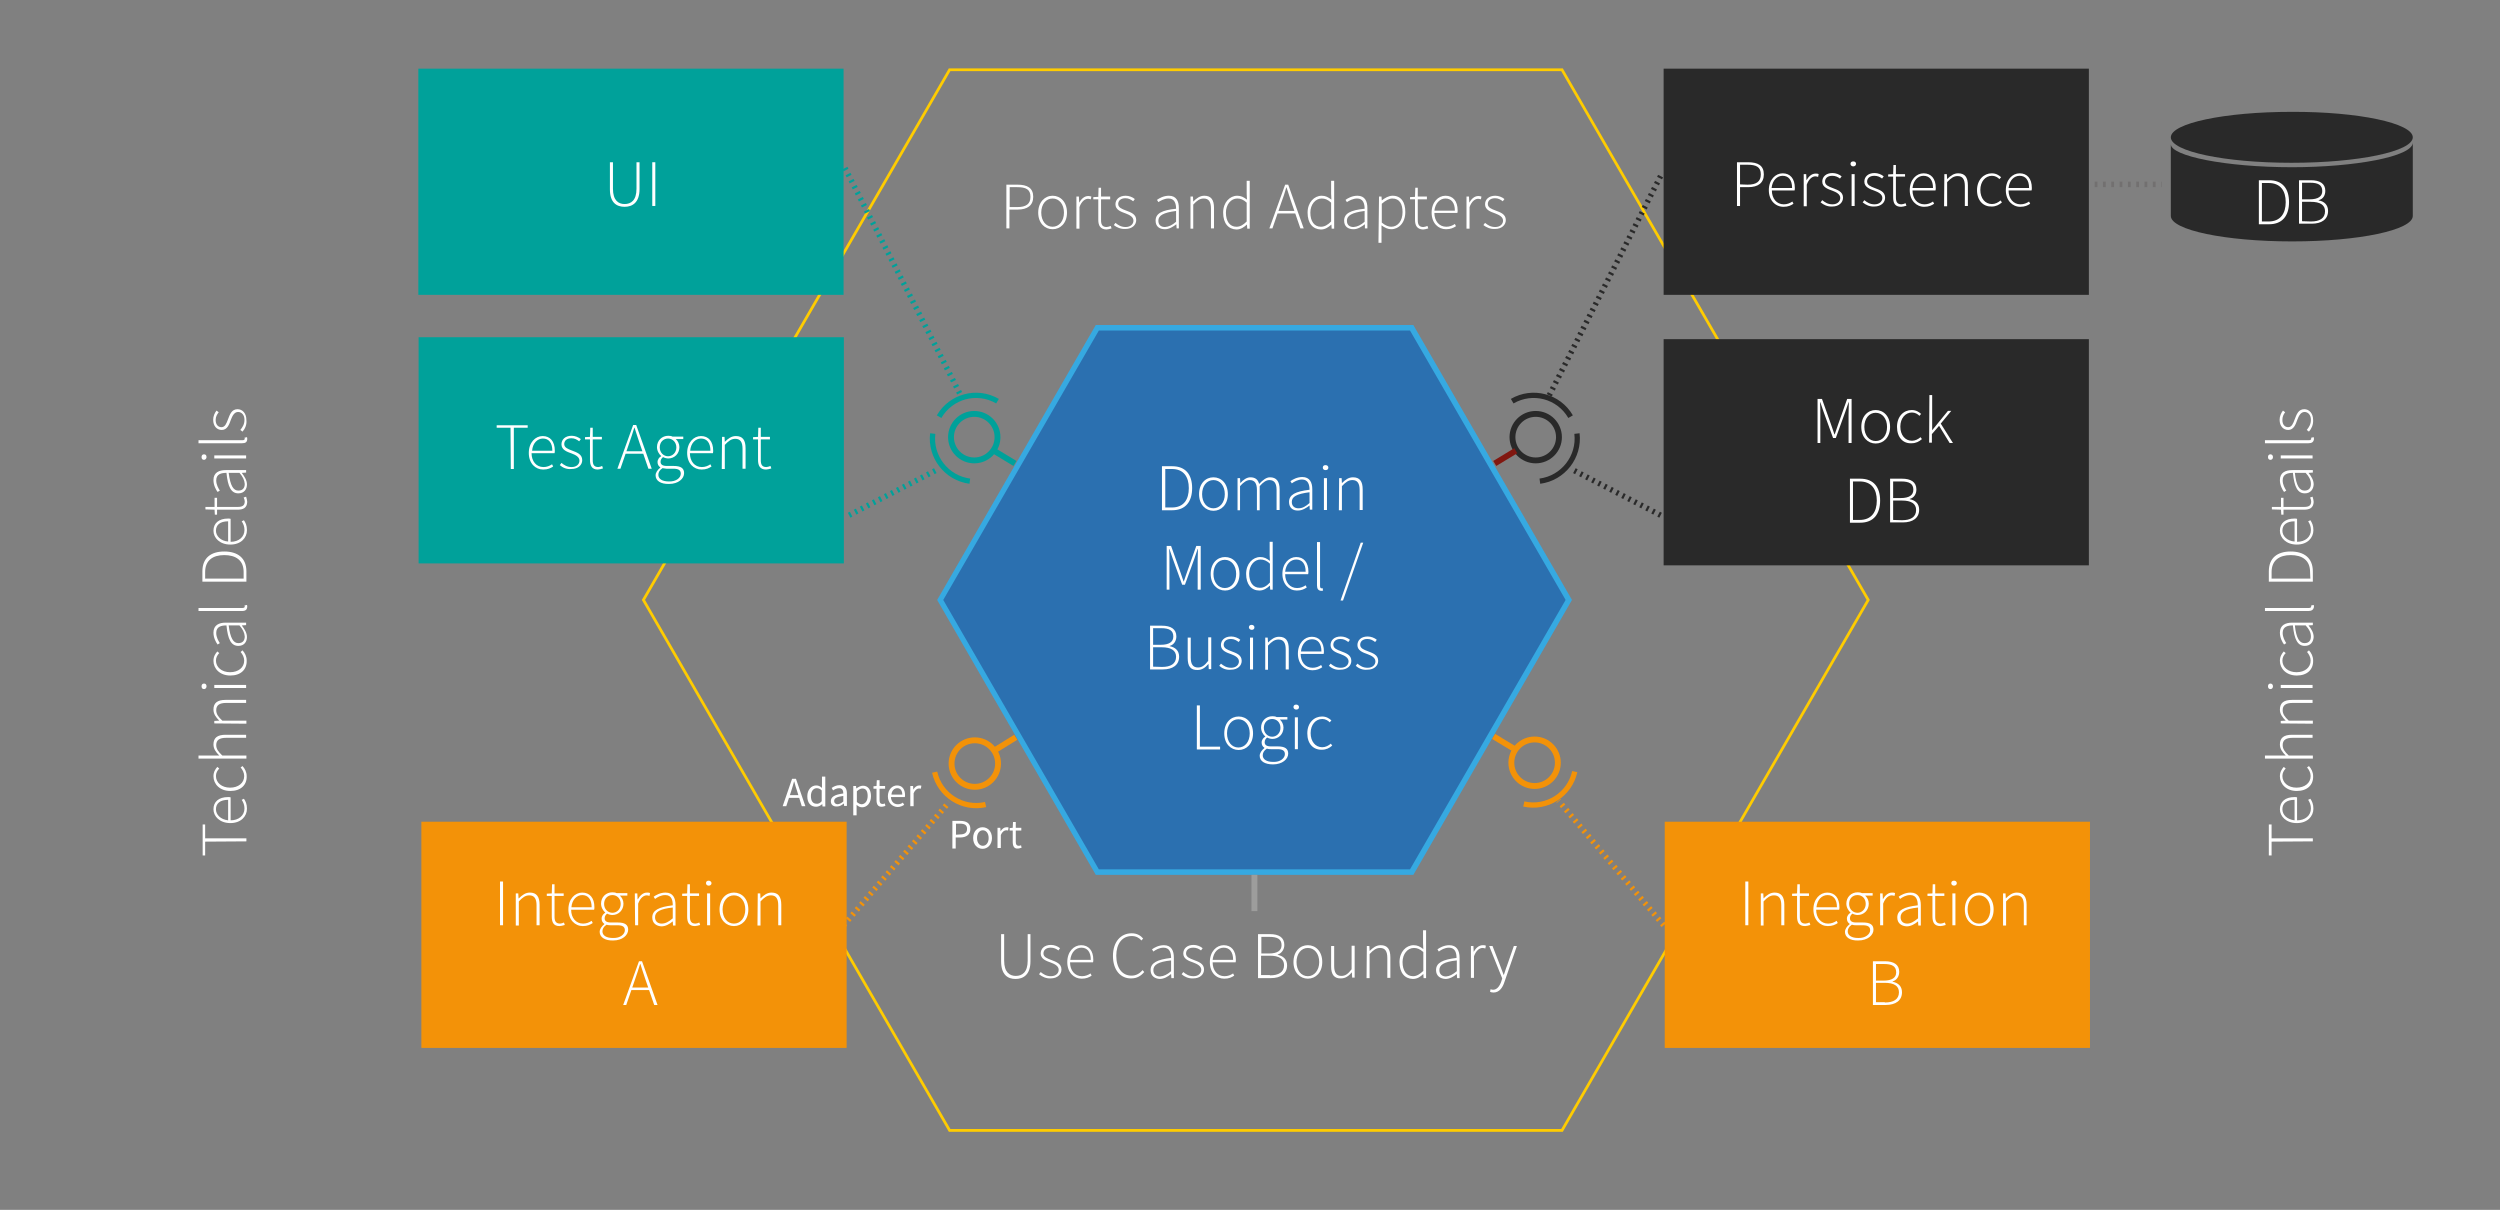 <?xml version="1.0" encoding="UTF-8"?>
<svg xmlns="http://www.w3.org/2000/svg" xmlns:xlink="http://www.w3.org/1999/xlink" version="1.1" id="Ebene_1" x="0px" y="0px" width="903px" height="437px" viewBox="0 0 903 437" style="enable-background:new 0 0 903 437;" xml:space="preserve">
<rect x="0" y="0" width="903" height="437" fill="#808080" stroke="none"/>
<style type="text/css">
	.st0{fill:#2B70B0;}
	.st1{fill:#36A9E1;}
	.st2{fill:#FFFFFF;}
	.st3{fill:none;stroke:#FFCC00;}
	.st4{fill:#F39208;}
	.st5{fill:#00A19A;}
	.st6{fill:#292929;}
	.st7{fill:none;stroke:#F39208;stroke-width:2;stroke-dasharray:0.815,1.63;}
	.st8{fill:none;stroke:#727070;stroke-width:2;stroke-dasharray:1,2;}
	.st9{fill:none;stroke:#F39208;stroke-width:2.121;}
	.st10{fill:none;stroke:#F39208;stroke-width:1.898;}
	.st11{fill:none;stroke:#292929;stroke-width:2;stroke-dasharray:0.815,1.63;}
	.st12{fill:none;stroke:#292929;stroke-width:2.121;}
	.st13{fill:none;stroke:#811710;stroke-width:2.121;}
	.st14{fill:none;stroke:#292929;stroke-width:1.898;}
	.st15{fill:none;stroke:#00A19A;stroke-width:2;stroke-dasharray:0.815,1.63;}
	.st16{fill:none;stroke:#00A19A;stroke-width:2.121;}
	.st17{fill:none;stroke:#00A19A;stroke-width:1.898;}
	.st18{fill:none;stroke:#9D9D9C;stroke-width:2.121;}
</style>
<g>
	<polygon class="st0" points="396.4,315 339.6,216.7 396.4,118.4 509.9,118.4 566.7,216.7 509.9,315  "></polygon>
	<path class="st1" d="M509.3,119.4l56.2,97.3L509.3,314H396.9l-56.2-97.3l56.2-97.3L509.3,119.4 M510.5,117.4H395.8l-57.3,99.3   l57.3,99.3h114.7l57.3-99.3L510.5,117.4L510.5,117.4z"></path>
</g>
<g>
	<path class="st2" d="M419.7,168.4h3.7c4.9,0,7.2,3.1,7.2,7.9s-2.3,8-7.2,8h-3.7V168.4L419.7,168.4z M423.3,183.3   c4.3,0,6.1-2.9,6.1-7s-1.9-6.9-6.1-6.9h-2.4v13.9H423.3L423.3,183.3z"></path>
	<path class="st2" d="M433.1,178.5c0-3.9,2.4-6.1,5.2-6.1c2.8,0,5.2,2.2,5.2,6.1c0,3.8-2.4,6-5.2,6S433.1,182.3,433.1,178.5z    M442.4,178.5c0-3-1.7-5.1-4.1-5.1s-4.1,2.1-4.1,5.1s1.7,5.1,4.1,5.1C440.6,183.6,442.4,181.5,442.4,178.5z"></path>
	<path class="st2" d="M447,172.7h0.9l0.1,1.8l0,0c1-1.2,2.4-2.1,3.6-2.1c1.9,0,2.8,0.9,3.2,2.4c1.3-1.4,2.6-2.4,3.9-2.4   c2.3,0,3.5,1.4,3.5,4.4v7.4h-1.1V177c0-2.4-0.8-3.6-2.6-3.6c-1.1,0-2.2,0.7-3.5,2.2v8.7h-1V177c0-2.4-0.8-3.6-2.6-3.6   c-1,0-2.2,0.7-3.5,2.2v8.7H447V172.7z"></path>
	<path class="st2" d="M465.6,181.3c0-2.6,2.3-3.8,7.4-4.4c0-1.8-0.5-3.7-2.7-3.7c-1.5,0-2.9,0.8-3.7,1.4l-0.5-0.8   c0.8-0.6,2.4-1.5,4.3-1.5c2.7,0,3.6,2,3.6,4.4v7.4h-0.9l-0.1-1.5l0,0c-1.2,0.9-2.6,1.8-4.1,1.8   C467.1,184.5,465.6,183.5,465.6,181.3z M473,181.7v-3.9c-4.7,0.6-6.4,1.6-6.4,3.5c0,1.6,1.1,2.3,2.4,2.3   C470.5,183.6,471.6,182.9,473,181.7z"></path>
	<path class="st2" d="M477.8,168.9c0-0.6,0.4-0.9,1-0.9s1,0.4,1,0.9c0,0.6-0.4,0.9-1,0.9S477.8,169.5,477.8,168.9z M478.2,172.7h1.1   v11.5h-1.1V172.7z"></path>
	<path class="st2" d="M483.7,172.7h0.9l0.1,1.8l0,0c1.2-1.2,2.4-2.1,4-2.1c2.4,0,3.5,1.4,3.5,4.4v7.4h-1.1V177   c0-2.4-0.8-3.6-2.6-3.6c-1.4,0-2.4,0.7-3.8,2.2v8.7h-1.1L483.7,172.7L483.7,172.7z"></path>
	<path class="st2" d="M421.4,197.2h1.6l3.3,9.3c0.4,1.2,0.8,2.3,1.2,3.5h0.1c0.4-1.2,0.8-2.4,1.2-3.5l3.3-9.3h1.6V213h-1.1v-10.4   c0-1.3,0.1-2.9,0.1-4.3h-0.1l-1.2,3.5l-3.4,9.4h-1l-3.4-9.4l-1.2-3.5h-0.1c0.1,1.3,0.1,3,0.1,4.3V213h-1V197.2L421.4,197.2z"></path>
	<path class="st2" d="M437.3,207.3c0-3.9,2.4-6.1,5.2-6.1c2.8,0,5.2,2.2,5.2,6.1c0,3.8-2.4,6-5.2,6   C439.7,213.3,437.3,211.1,437.3,207.3z M446.5,207.3c0-3-1.7-5.1-4.1-5.1s-4.1,2.1-4.1,5.1s1.7,5.1,4.1,5.1   C444.8,212.4,446.5,210.3,446.5,207.3z"></path>
	<path class="st2" d="M450.1,207.3c0-3.7,2.4-6.1,5.1-6.1c1.4,0,2.3,0.5,3.5,1.4l-0.1-2.1v-4.8h1.1V213h-0.9l-0.1-1.5l0,0   c-1,0.9-2.2,1.8-3.8,1.8C452,213.3,450.1,211.1,450.1,207.3z M458.7,210.4v-6.8c-1.2-1.1-2.2-1.5-3.4-1.5c-2.3,0-4.1,2.2-4.1,5.1   c0,3.1,1.4,5.1,3.8,5.1C456.3,212.4,457.5,211.7,458.7,210.4z"></path>
	<path class="st2" d="M463.2,207.3c0-3.8,2.4-6.1,5-6.1c2.7,0,4.4,1.9,4.4,5.3c0,0.3,0,0.6-0.1,0.9h-8.3c0,2.9,1.7,5,4.3,5   c1.2,0,2.2-0.4,3.1-1l0.4,0.8c-0.9,0.6-1.9,1.1-3.6,1.1C465.6,213.3,463.2,211,463.2,207.3z M471.6,206.5c0-2.9-1.3-4.4-3.4-4.4   c-2,0-3.7,1.6-4,4.4H471.6z"></path>
	<path class="st2" d="M475.7,211.5v-15.7h1.1v15.9c0,0.5,0.2,0.8,0.5,0.8c0.1,0,0.2,0,0.4-0.1l0.2,0.9c-0.2,0.1-0.4,0.1-0.8,0.1   C476.2,213.3,475.7,212.7,475.7,211.5z"></path>
	<path class="st2" d="M491.5,196h0.9l-7.3,20.9h-0.9L491.5,196z"></path>
	<path class="st2" d="M415.4,226h4.3c3.2,0,5.2,1.2,5.2,3.9c0,1.6-0.9,3-2.4,3.4v0.1c2,0.4,3.4,1.6,3.4,3.8c0,3-2.3,4.6-5.9,4.6   h-4.6V226z M419.2,232.9c3.2,0,4.6-1.1,4.6-3c0-2.2-1.5-3-4.4-3h-2.9v6H419.2z M419.7,240.9c3.1,0,5.1-1.1,5.1-3.7   c0-2.3-1.9-3.4-5.1-3.4h-3.2v7L419.7,240.9L419.7,240.9z"></path>
	<path class="st2" d="M429,237.7v-7.4h1.1v7.2c0,2.4,0.8,3.6,2.6,3.6c1.4,0,2.4-0.7,3.7-2.4v-8.5h1.1v11.5h-0.9l-0.1-1.9l0,0   c-1.1,1.3-2.3,2.2-3.9,2.2C430,242.1,429,240.6,429,237.7z"></path>
	<path class="st2" d="M440.4,240.5l0.6-0.8c1,0.8,2,1.5,3.7,1.5c1.8,0,2.8-1.1,2.8-2.3c0-1.4-1.5-2.1-2.8-2.6   c-1.7-0.6-3.7-1.3-3.7-3.3c0-1.7,1.3-3.1,3.7-3.1c1.2,0,2.5,0.5,3.3,1.2l-0.6,0.8c-0.8-0.6-1.6-1.1-2.8-1.1c-1.8,0-2.6,1-2.6,2.1   c0,1.3,1.4,1.8,2.7,2.3c1.8,0.7,3.8,1.3,3.8,3.5c0,1.7-1.4,3.2-3.9,3.2C442.9,242.1,441.4,241.4,440.4,240.5z"></path>
	<path class="st2" d="M451.1,226.6c0-0.6,0.4-0.9,1-0.9s1,0.4,1,0.9c0,0.6-0.4,0.9-1,0.9C451.6,227.5,451.1,227.1,451.1,226.6z    M451.5,230.3h1.1v11.5h-1.1V230.3z"></path>
	<path class="st2" d="M457,230.3h0.9l0.1,1.8l0,0c1.2-1.2,2.4-2.1,4-2.1c2.4,0,3.5,1.4,3.5,4.4v7.4h-1.1v-7.2c0-2.4-0.8-3.6-2.6-3.6   c-1.4,0-2.4,0.7-3.8,2.2v8.7h-1V230.3L457,230.3z"></path>
	<path class="st2" d="M468.8,236.1c0-3.8,2.4-6.1,5-6.1c2.7,0,4.4,1.9,4.4,5.3c0,0.3,0,0.6-0.1,0.9h-8.3c0,2.9,1.7,5,4.3,5   c1.2,0,2.2-0.4,3.1-1l0.4,0.8c-0.9,0.6-1.9,1.1-3.6,1.1C471.2,242.1,468.8,239.8,468.8,236.1z M477.3,235.3c0-2.9-1.3-4.4-3.4-4.4   c-2,0-3.7,1.6-4,4.4H477.3z"></path>
	<path class="st2" d="M480,240.5l0.6-0.8c1,0.8,2,1.5,3.7,1.5c1.8,0,2.8-1.1,2.8-2.3c0-1.4-1.5-2.1-2.8-2.6   c-1.7-0.6-3.7-1.3-3.7-3.3c0-1.7,1.3-3.1,3.7-3.1c1.2,0,2.5,0.5,3.3,1.2l-0.6,0.8c-0.8-0.6-1.6-1.1-2.8-1.1c-1.8,0-2.6,1-2.6,2.1   c0,1.3,1.4,1.8,2.7,2.3c1.8,0.7,3.8,1.3,3.8,3.5c0,1.7-1.4,3.2-3.9,3.2C482.5,242.1,481,241.4,480,240.5z"></path>
	<path class="st2" d="M489.7,240.5l0.6-0.8c1,0.8,2,1.5,3.7,1.5c1.8,0,2.8-1.1,2.8-2.3c0-1.4-1.5-2.1-2.8-2.6   c-1.7-0.6-3.7-1.3-3.7-3.3c0-1.7,1.3-3.1,3.7-3.1c1.2,0,2.5,0.5,3.3,1.2l-0.6,0.8c-0.8-0.6-1.6-1.1-2.8-1.1c-1.8,0-2.6,1-2.6,2.1   c0,1.3,1.4,1.8,2.7,2.3c1.8,0.7,3.8,1.3,3.8,3.5c0,1.7-1.4,3.2-3.9,3.2C492.2,242.1,490.7,241.4,489.7,240.5z"></path>
	<path class="st2" d="M432.3,254.8h1.1v14.9h7.3v1h-8.4V254.8z"></path>
	<path class="st2" d="M442.2,264.9c0-3.9,2.4-6.1,5.2-6.1c2.8,0,5.2,2.2,5.2,6.1c0,3.8-2.4,6-5.2,6S442.2,268.7,442.2,264.9z    M451.4,264.9c0-3-1.7-5.1-4.1-5.1s-4.1,2.1-4.1,5.1s1.7,5.1,4.1,5.1C449.7,270,451.4,267.9,451.4,264.9z"></path>
	<path class="st2" d="M455,273c0-1,0.7-2,1.7-2.8v-0.1c-0.6-0.4-1-1-1-1.9c0-1,0.7-1.8,1.3-2.1V266c-0.7-0.6-1.5-1.8-1.5-3.2   c0-2.4,1.8-4.1,4.1-4.1c0.6,0,1.2,0.1,1.5,0.3h3.9v0.9h-2.7c0.7,0.6,1.3,1.7,1.3,2.9c0,2.4-1.8,4.1-4,4.1c-0.6,0-1.4-0.2-1.9-0.5   c-0.5,0.4-0.9,0.9-0.9,1.7c0,0.8,0.5,1.5,2.2,1.5h2.5c2.6,0,3.8,0.8,3.8,2.6c0,2-2.1,3.9-5.5,3.9C456.8,276.1,455,274.9,455,273z    M464.1,272.4c0-1.3-0.9-1.8-2.7-1.8H459c-0.2,0-0.8,0-1.4-0.2c-1.1,0.7-1.5,1.6-1.5,2.4c0,1.5,1.4,2.4,3.8,2.4   C462.5,275.3,464.1,273.8,464.1,272.4z M462.5,262.9c0-2-1.4-3.2-3-3.2s-3,1.2-3,3.2c0,1.9,1.4,3.2,3,3.2S462.5,264.8,462.5,262.9z   "></path>
	<path class="st2" d="M467.2,255.4c0-0.6,0.4-0.9,1-0.9s1,0.4,1,0.9c0,0.6-0.4,0.9-1,0.9S467.2,255.9,467.2,255.4z M467.7,259.1h1.1   v11.5h-1.1V259.1z"></path>
	<path class="st2" d="M472.2,264.9c0-3.9,2.5-6.1,5.3-6.1c1.6,0,2.6,0.7,3.4,1.4l-0.6,0.7c-0.7-0.7-1.6-1.2-2.7-1.2   c-2.4,0-4.2,2.1-4.2,5.1s1.7,5.1,4.2,5.1c1.2,0,2.3-0.6,3.1-1.3l0.5,0.7c-1,0.9-2.2,1.5-3.7,1.5   C474.4,270.9,472.2,268.7,472.2,264.9z"></path>
</g>
<polygon class="st3" points="564.2,25.2 343,25.2 232.4,216.7 343,408.3 564.2,408.3 674.8,216.7 "></polygon>
<g>
	<rect x="152.2" y="296.8" class="st4" width="153.6" height="81.7"></rect>
	<g>
		<path class="st2" d="M180.6,318.4h1.1v15.8h-1.1V318.4z"></path>
		<path class="st2" d="M186.3,322.7h0.9l0.1,1.8h0.1c1.2-1.2,2.4-2.1,4-2.1c2.4,0,3.5,1.5,3.5,4.4v7.4h-1.1V327    c0-2.4-0.8-3.6-2.6-3.6c-1.4,0-2.4,0.7-3.8,2.2v8.7h-1.1L186.3,322.7L186.3,322.7z"></path>
		<path class="st2" d="M199.3,331v-7.4h-1.8v-0.8l1.8-0.1l0.1-3.3h0.9v3.3h3.3v0.9h-3.3v7.5c0,1.5,0.4,2.5,2,2.5    c0.4,0,1-0.2,1.4-0.4l0.3,0.9c-0.7,0.2-1.4,0.4-1.9,0.4C199.9,334.5,199.3,333.1,199.3,331z"></path>
		<path class="st2" d="M205.3,328.5c0-3.8,2.4-6.1,5-6.1c2.7,0,4.4,1.9,4.4,5.3c0,0.3,0,0.6-0.1,0.9h-8.3c0,2.9,1.7,5,4.3,5    c1.2,0,2.2-0.4,3.1-1l0.4,0.8c-0.9,0.6-1.9,1.1-3.6,1.1C207.7,334.5,205.3,332.2,205.3,328.5z M213.7,327.7c0-2.9-1.3-4.4-3.4-4.4    c-1.9,0-3.7,1.6-3.9,4.4H213.7z"></path>
		<path class="st2" d="M216.6,336.6c0-1,0.7-2,1.7-2.8v-0.1c-0.6-0.4-1-1-1-1.9c0-1,0.7-1.8,1.3-2.1v-0.1c-0.7-0.6-1.5-1.8-1.5-3.2    c0-2.4,1.8-4.1,4.1-4.1c0.6,0,1.2,0.1,1.5,0.3h3.9v0.9h-2.7c0.7,0.6,1.3,1.7,1.3,2.9c0,2.4-1.8,4.1-4,4.1c-0.6,0-1.4-0.2-1.9-0.5    c-0.5,0.4-0.9,0.9-0.9,1.7c0,0.8,0.5,1.5,2.2,1.5h2.5c2.6,0,3.8,0.8,3.8,2.6c0,2-2.1,3.9-5.4,3.9    C218.5,339.8,216.6,338.5,216.6,336.6z M225.7,336c0-1.3-0.9-1.8-2.7-1.8h-2.5c-0.2,0-0.8,0-1.4-0.2c-1.1,0.7-1.5,1.6-1.5,2.4    c0,1.5,1.4,2.4,3.8,2.4C224.1,338.9,225.7,337.4,225.7,336z M224.2,326.5c0-2-1.4-3.2-3-3.2s-3,1.2-3,3.2c0,1.9,1.4,3.2,3,3.2    S224.2,328.4,224.2,326.5z"></path>
		<path class="st2" d="M229.3,322.7h0.9l0.1,2.1h0.1c0.8-1.4,1.9-2.4,3.3-2.4c0.4,0,0.8,0,1.1,0.2l-0.2,1c-0.4-0.1-0.6-0.2-1-0.2    c-1,0-2.3,0.8-3.1,3v7.8h-1.1L229.3,322.7L229.3,322.7z"></path>
		<path class="st2" d="M235.6,331.4c0-2.6,2.3-3.8,7.4-4.4c0-1.8-0.4-3.7-2.7-3.7c-1.6,0-2.9,0.8-3.7,1.4l-0.5-0.8    c0.8-0.6,2.4-1.5,4.3-1.5c2.7,0,3.6,2,3.6,4.5v7.4h-0.9l-0.1-1.5h0c-1.2,1-2.6,1.8-4.1,1.8C237.1,334.5,235.6,333.5,235.6,331.4z     M243,331.7v-3.9c-4.7,0.5-6.4,1.6-6.4,3.5c0,1.6,1.1,2.3,2.4,2.3C240.4,333.6,241.6,332.9,243,331.7z"></path>
		<path class="st2" d="M248.2,331v-7.4h-1.8v-0.8l1.8-0.1l0.1-3.3h0.9v3.3h3.3v0.9h-3.3v7.5c0,1.5,0.4,2.5,2,2.5    c0.4,0,1-0.2,1.4-0.4l0.3,0.9c-0.7,0.2-1.4,0.4-1.9,0.4C248.8,334.5,248.2,333.1,248.2,331z"></path>
		<path class="st2" d="M255,319c0-0.6,0.4-0.9,1-0.9c0.5,0,1,0.4,1,0.9s-0.4,0.9-1,0.9S255,319.5,255,319z M255.4,322.7h1.1v11.5    h-1.1V322.7z"></path>
		<path class="st2" d="M259.9,328.5c0-3.9,2.4-6.1,5.2-6.1c2.8,0,5.2,2.2,5.2,6.1c0,3.8-2.4,6-5.2,6S259.9,332.3,259.9,328.5z     M269.2,328.5c0-3-1.7-5.1-4.1-5.1s-4.1,2.1-4.1,5.1s1.7,5.1,4.1,5.1S269.2,331.5,269.2,328.5z"></path>
		<path class="st2" d="M273.7,322.7h0.9l0.1,1.8l0,0c1.2-1.2,2.4-2.1,4-2.1c2.4,0,3.5,1.5,3.5,4.4v7.4h-1.1V327    c0-2.4-0.8-3.6-2.6-3.6c-1.4,0-2.4,0.7-3.8,2.2v8.7h-1.1L273.7,322.7L273.7,322.7z"></path>
		<path class="st2" d="M230.8,347.2h1.1l5.6,15.8h-1.2l-3.2-9.3c-0.6-1.9-1.2-3.5-1.8-5.5h-0.1c-0.6,1.9-1.1,3.6-1.8,5.5l-3.2,9.3    h-1.1L230.8,347.2z M227.7,356.7h7.1v0.9h-7.1V356.7z"></path>
	</g>
</g>
<g>
	<rect x="601.3" y="296.8" class="st4" width="153.6" height="81.7"></rect>
	<g>
		<path class="st2" d="M630.4,318.4h1.1v15.8h-1.1V318.4z"></path>
		<path class="st2" d="M636,322.7h0.9l0.1,1.8l0,0c1.2-1.2,2.4-2.1,4-2.1c2.4,0,3.5,1.5,3.5,4.4v7.4h-1.1V327c0-2.4-0.8-3.6-2.6-3.6    c-1.4,0-2.4,0.7-3.8,2.2v8.7h-1V322.7L636,322.7z"></path>
		<path class="st2" d="M649.1,331v-7.4h-1.8v-0.8l1.8-0.1l0.1-3.3h0.9v3.3h3.3v0.9h-3.3v7.5c0,1.5,0.4,2.5,2,2.5    c0.4,0,1-0.2,1.5-0.4l0.3,0.9c-0.7,0.2-1.4,0.4-1.9,0.4C649.7,334.5,649.1,333.1,649.1,331z"></path>
		<path class="st2" d="M655,328.5c0-3.8,2.4-6.1,5-6.1c2.7,0,4.4,1.9,4.4,5.3c0,0.3,0,0.6-0.1,0.9H656c0,2.9,1.7,5,4.3,5    c1.2,0,2.2-0.4,3.1-1l0.4,0.8c-0.9,0.6-1.9,1.1-3.6,1.1C657.4,334.5,655,332.2,655,328.5z M663.5,327.7c0-2.9-1.3-4.4-3.4-4.4    c-2,0-3.7,1.6-4,4.4H663.5z"></path>
		<path class="st2" d="M666.4,336.6c0-1,0.7-2,1.7-2.8v-0.1c-0.6-0.4-1-1-1-1.9c0-1,0.7-1.8,1.3-2.1v-0.1c-0.7-0.6-1.5-1.8-1.5-3.2    c0-2.4,1.8-4.1,4.1-4.1c0.6,0,1.2,0.1,1.5,0.3h3.9v0.9h-2.7c0.7,0.6,1.3,1.7,1.3,2.9c0,2.4-1.8,4.1-4,4.1c-0.6,0-1.4-0.2-1.9-0.5    c-0.5,0.4-0.9,0.9-0.9,1.7c0,0.8,0.5,1.5,2.2,1.5h2.5c2.6,0,3.8,0.8,3.8,2.6c0,2-2.1,3.9-5.5,3.9    C668.2,339.8,666.4,338.5,666.4,336.6z M675.5,336c0-1.3-0.9-1.8-2.7-1.8h-2.5c-0.2,0-0.8,0-1.4-0.2c-1.1,0.7-1.5,1.6-1.5,2.4    c0,1.5,1.4,2.4,3.8,2.4C673.8,338.9,675.5,337.4,675.5,336z M673.9,326.5c0-2-1.3-3.2-3-3.2s-3,1.2-3,3.2c0,1.9,1.4,3.2,3,3.2    S673.9,328.4,673.9,326.5z"></path>
		<path class="st2" d="M679.1,322.7h0.9l0.1,2.1l0,0c0.8-1.4,1.9-2.4,3.3-2.4c0.4,0,0.8,0,1.1,0.2l-0.2,1c-0.4-0.1-0.6-0.2-1-0.2    c-1,0-2.3,0.8-3.1,3v7.8h-1.1V322.7L679.1,322.7z"></path>
		<path class="st2" d="M685.3,331.4c0-2.6,2.3-3.8,7.4-4.4c0-1.8-0.5-3.7-2.7-3.7c-1.6,0-2.9,0.8-3.7,1.4l-0.5-0.8    c0.8-0.6,2.4-1.5,4.3-1.5c2.7,0,3.7,2,3.7,4.5v7.4h-0.9l-0.1-1.5l0,0c-1.2,1-2.6,1.8-4.1,1.8C686.8,334.5,685.3,333.5,685.3,331.4    z M692.8,331.7v-3.9c-4.7,0.5-6.3,1.6-6.3,3.5c0,1.6,1.1,2.3,2.4,2.3C690.2,333.6,691.3,332.9,692.8,331.7z"></path>
		<path class="st2" d="M698,331v-7.4h-1.8v-0.8l1.8-0.1l0.1-3.3h0.9v3.3h3.3v0.9H699v7.5c0,1.5,0.4,2.5,2,2.5c0.4,0,1-0.2,1.5-0.4    l0.3,0.9c-0.7,0.2-1.4,0.4-1.9,0.4C698.6,334.5,698,333.1,698,331z"></path>
		<path class="st2" d="M704.8,319c0-0.6,0.4-0.9,1-0.9s1,0.4,1,0.9s-0.4,0.9-1,0.9S704.8,319.5,704.8,319z M705.2,322.7h1.1v11.5    h-1.1V322.7z"></path>
		<path class="st2" d="M709.7,328.5c0-3.9,2.4-6.1,5.2-6.1s5.2,2.2,5.2,6.1c0,3.8-2.4,6-5.2,6C712.1,334.5,709.7,332.3,709.7,328.5z     M718.9,328.5c0-3-1.7-5.1-4.1-5.1s-4.1,2.1-4.1,5.1s1.7,5.1,4.1,5.1S718.9,331.5,718.9,328.5z"></path>
		<path class="st2" d="M723.5,322.7h0.9l0.1,1.8l0,0c1.2-1.2,2.4-2.1,4-2.1c2.4,0,3.5,1.5,3.5,4.4v7.4h-1V327c0-2.4-0.8-3.6-2.6-3.6    c-1.4,0-2.4,0.7-3.8,2.2v8.7h-1.1L723.5,322.7L723.5,322.7z"></path>
		<path class="st2" d="M676.5,347.2h4.3c3.2,0,5.2,1.2,5.2,3.8c0,1.6-0.8,3-2.4,3.5v0.1c2,0.4,3.4,1.6,3.4,3.8c0,3-2.3,4.6-5.9,4.6    h-4.6V347.2L676.5,347.2z M680.3,354.2c3.2,0,4.6-1.1,4.6-3c0-2.2-1.5-3-4.4-3h-2.9v6H680.3z M680.8,362.1c3.1,0,5.1-1.1,5.1-3.7    c0-2.3-1.8-3.4-5.1-3.4h-3.2v7h3.2V362.1z"></path>
	</g>
</g>
<g>
	<rect x="151.1" y="24.8" class="st5" width="153.6" height="81.7"></rect>
	<g>
		<path class="st2" d="M220.3,68.4v-9.8h1.1v9.6c0,4.2,2,5.5,4.2,5.5c2.3,0,4.3-1.3,4.3-5.5v-9.6h1.1v9.7c0,4.9-2.6,6.4-5.4,6.4    S220.3,73.3,220.3,68.4z"></path>
		<path class="st2" d="M235.6,58.6h1.1v15.8h-1.1V58.6z"></path>
	</g>
</g>
<g>
	<rect x="600.9" y="24.8" class="st6" width="153.6" height="81.7"></rect>
	<g>
		<path class="st2" d="M627.4,58.6h4c3.6,0,5.7,1.2,5.7,4.4c0,3.1-2.1,4.6-5.6,4.6h-3v6.8h-1.1L627.4,58.6L627.4,58.6z M631.2,66.7    c3.2,0,4.8-1.1,4.8-3.7c0-2.7-1.6-3.5-4.9-3.5h-2.6v7.1L631.2,66.7L631.2,66.7z"></path>
		<path class="st2" d="M638.9,68.7c0-3.8,2.4-6.1,5-6.1c2.7,0,4.4,1.9,4.4,5.3c0,0.3,0,0.6-0.1,0.9H640c0,2.9,1.7,5,4.3,5    c1.2,0,2.2-0.4,3.1-1l0.4,0.8c-0.9,0.6-1.9,1.1-3.6,1.1C641.3,74.7,638.9,72.4,638.9,68.7z M647.3,67.9c0-2.9-1.3-4.4-3.4-4.4    c-2,0-3.7,1.6-4,4.4H647.3z"></path>
		<path class="st2" d="M651.5,62.9h0.9l0.1,2.2l0,0c0.8-1.4,1.9-2.4,3.3-2.4c0.4,0,0.8,0,1.1,0.2l-0.2,1c-0.4-0.1-0.6-0.2-1-0.2    c-1,0-2.3,0.8-3.1,3v7.8h-1.1V62.9L651.5,62.9z"></path>
		<path class="st2" d="M657.6,73.1l0.6-0.8c1,0.8,2,1.5,3.7,1.5c1.8,0,2.8-1.1,2.8-2.3c0-1.4-1.5-2.1-2.8-2.6    c-1.7-0.6-3.7-1.3-3.7-3.3c0-1.7,1.3-3.1,3.7-3.1c1.2,0,2.5,0.5,3.3,1.2l-0.6,0.8c-0.8-0.6-1.6-1-2.8-1c-1.8,0-2.6,1-2.6,2.1    c0,1.3,1.4,1.8,2.7,2.3c1.8,0.7,3.8,1.3,3.8,3.5c0,1.7-1.4,3.2-3.9,3.2C660.1,74.7,658.7,74,657.6,73.1z"></path>
		<path class="st2" d="M668.4,59.2c0-0.6,0.4-0.9,1-0.9s1,0.3,1,0.9c0,0.5-0.4,0.9-1,0.9S668.4,59.7,668.4,59.2z M668.8,62.9h1.1    v11.5h-1.1V62.9z"></path>
		<path class="st2" d="M672.8,73.1l0.6-0.8c1,0.8,2,1.5,3.7,1.5c1.8,0,2.8-1.1,2.8-2.3c0-1.4-1.5-2.1-2.8-2.6    c-1.7-0.6-3.7-1.3-3.7-3.3c0-1.7,1.3-3.1,3.7-3.1c1.2,0,2.5,0.5,3.3,1.2l-0.6,0.8c-0.8-0.6-1.6-1-2.8-1c-1.8,0-2.6,1-2.6,2.1    c0,1.3,1.4,1.8,2.7,2.3c1.8,0.7,3.8,1.3,3.8,3.5c0,1.7-1.4,3.2-3.9,3.2C675.3,74.7,673.9,74,672.8,73.1z"></path>
		<path class="st2" d="M683.8,71.2v-7.4H682V63l1.8-0.1l0.1-3.3h0.9v3.3h3.3v0.9h-3.3v7.5c0,1.5,0.4,2.5,2,2.5c0.4,0,1-0.2,1.5-0.4    l0.3,0.9c-0.7,0.2-1.4,0.4-1.9,0.4C684.4,74.7,683.8,73.3,683.8,71.2z"></path>
		<path class="st2" d="M689.8,68.7c0-3.8,2.4-6.1,5-6.1c2.7,0,4.4,1.9,4.4,5.3c0,0.3,0,0.6-0.1,0.9h-8.3c0,2.9,1.7,5,4.3,5    c1.2,0,2.2-0.4,3.1-1l0.4,0.8c-0.9,0.6-1.9,1.1-3.6,1.1C692.2,74.7,689.8,72.4,689.8,68.7z M698.2,67.9c0-2.9-1.3-4.4-3.4-4.4    c-2,0-3.7,1.6-4,4.4H698.2z"></path>
		<path class="st2" d="M702.3,62.9h0.9l0.1,1.8l0,0c1.2-1.2,2.4-2.1,4-2.1c2.4,0,3.5,1.4,3.5,4.4v7.4h-1.1v-7.2    c0-2.4-0.8-3.6-2.6-3.6c-1.4,0-2.4,0.7-3.8,2.2v8.7h-1.1L702.3,62.9L702.3,62.9z"></path>
		<path class="st2" d="M714.1,68.7c0-3.8,2.5-6.1,5.3-6.1c1.6,0,2.6,0.7,3.4,1.4l-0.6,0.7c-0.7-0.7-1.6-1.2-2.7-1.2    c-2.4,0-4.2,2.1-4.2,5.1s1.7,5.1,4.2,5.1c1.2,0,2.3-0.6,3.1-1.3l0.5,0.7c-1,0.9-2.2,1.5-3.7,1.5C716.4,74.7,714.1,72.5,714.1,68.7    z"></path>
		<path class="st2" d="M724.5,68.7c0-3.8,2.4-6.1,5-6.1c2.7,0,4.4,1.9,4.4,5.3c0,0.3,0,0.6-0.1,0.9h-8.3c0,2.9,1.7,5,4.3,5    c1.2,0,2.2-0.4,3.1-1l0.4,0.8c-0.9,0.6-1.9,1.1-3.6,1.1C726.9,74.7,724.5,72.4,724.5,68.7z M732.9,67.9c0-2.9-1.3-4.4-3.4-4.4    c-2,0-3.7,1.6-4,4.4H732.9z"></path>
	</g>
</g>
<g>
	<rect x="151.2" y="121.8" class="st5" width="153.6" height="81.7"></rect>
	<g>
		<path class="st2" d="M184.4,154.5h-5v-0.9h11.2v0.9h-5v14.9h-1.1L184.4,154.5L184.4,154.5z"></path>
		<path class="st2" d="M191,163.6c0-3.8,2.4-6.1,5-6.1c2.7,0,4.4,1.9,4.4,5.3c0,0.3,0,0.6-0.1,0.9H192c0,2.9,1.7,5,4.3,5    c1.2,0,2.2-0.4,3.1-1l0.4,0.8c-0.9,0.6-1.9,1.1-3.6,1.1C193.4,169.6,191,167.4,191,163.6z M199.5,162.8c0-2.9-1.3-4.4-3.4-4.4    c-1.9,0-3.7,1.6-3.9,4.4H199.5z"></path>
		<path class="st2" d="M202.2,168l0.6-0.8c1,0.8,2,1.5,3.7,1.5c1.8,0,2.8-1.1,2.8-2.3c0-1.4-1.5-2.1-2.8-2.6    c-1.7-0.6-3.7-1.3-3.7-3.3c0-1.7,1.3-3.1,3.7-3.1c1.2,0,2.4,0.5,3.3,1.2l-0.6,0.8c-0.8-0.6-1.6-1.1-2.8-1.1c-1.8,0-2.6,1-2.6,2.1    c0,1.3,1.4,1.8,2.7,2.3c1.8,0.7,3.8,1.3,3.8,3.5c0,1.7-1.4,3.2-3.9,3.2C204.7,169.6,203.2,168.9,202.2,168z"></path>
		<path class="st2" d="M213.1,166.1v-7.4h-1.8v-0.8l1.8-0.1l0.1-3.3h0.9v3.3h3.3v0.9h-3.3v7.5c0,1.5,0.4,2.5,2,2.5    c0.4,0,1-0.2,1.4-0.4l0.3,0.9c-0.7,0.2-1.4,0.4-1.9,0.4C213.8,169.6,213.1,168.2,213.1,166.1z"></path>
		<path class="st2" d="M228.7,153.5h1.1l5.6,15.8h-1.2L231,160c-0.6-1.9-1.2-3.5-1.8-5.5h-0.1c-0.6,1.9-1.1,3.6-1.8,5.5l-3.2,9.3    H223L228.7,153.5z M225.7,163h7.1v0.9h-7.1V163z"></path>
		<path class="st2" d="M236.8,171.7c0-1,0.7-2,1.7-2.8v-0.1c-0.6-0.4-1-1-1-1.9c0-1,0.7-1.8,1.3-2.1v-0.1c-0.7-0.6-1.5-1.8-1.5-3.2    c0-2.4,1.8-4.1,4.1-4.1c0.6,0,1.2,0.1,1.5,0.3h3.9v0.9h-2.7c0.7,0.6,1.3,1.7,1.3,2.9c0,2.4-1.8,4.1-4,4.1c-0.6,0-1.4-0.2-1.9-0.5    c-0.5,0.4-0.9,0.9-0.9,1.7s0.5,1.5,2.2,1.5h2.5c2.6,0,3.8,0.8,3.8,2.6c0,2-2.1,3.9-5.4,3.9C238.6,174.9,236.8,173.6,236.8,171.7z     M245.9,171.1c0-1.3-0.9-1.8-2.7-1.8h-2.5c-0.2,0-0.8-0.1-1.4-0.2c-1.1,0.7-1.5,1.6-1.5,2.4c0,1.5,1.4,2.4,3.8,2.4    C244.2,174,245.9,172.6,245.9,171.1z M244.3,161.6c0-1.9-1.4-3.2-3-3.2s-3,1.2-3,3.2c0,1.9,1.4,3.2,3,3.2S244.3,163.5,244.3,161.6    z"></path>
		<path class="st2" d="M248.2,163.6c0-3.8,2.4-6.1,5-6.1c2.7,0,4.4,1.9,4.4,5.3c0,0.3,0,0.6-0.1,0.9h-8.3c0,2.9,1.7,5,4.3,5    c1.2,0,2.2-0.4,3.1-1l0.4,0.8c-0.9,0.6-1.9,1.1-3.6,1.1C250.6,169.6,248.2,167.4,248.2,163.6z M256.6,162.8c0-2.9-1.3-4.4-3.4-4.4    c-1.9,0-3.7,1.6-3.9,4.4H256.6z"></path>
		<path class="st2" d="M260.8,157.8h0.9l0.1,1.8l0,0c1.2-1.2,2.4-2.1,4-2.1c2.4,0,3.5,1.4,3.5,4.4v7.4h-1.1v-7.2    c0-2.4-0.8-3.6-2.6-3.6c-1.4,0-2.4,0.7-3.8,2.2v8.7h-1.1L260.8,157.8L260.8,157.8z"></path>
		<path class="st2" d="M273.8,166.1v-7.4H272v-0.8l1.8-0.1l0.1-3.3h0.9v3.3h3.3v0.9h-3.3v7.5c0,1.5,0.4,2.5,2,2.5    c0.4,0,1-0.2,1.5-0.4l0.3,0.9c-0.7,0.2-1.4,0.4-1.9,0.4C274.5,169.6,273.8,168.2,273.8,166.1z"></path>
	</g>
</g>
<g>
	<rect x="600.9" y="122.5" class="st6" width="153.6" height="81.7"></rect>
	<g>
		<path class="st2" d="M656.5,144.1h1.6l3.3,9.3c0.4,1.2,0.8,2.3,1.2,3.5h0.1c0.4-1.2,0.8-2.4,1.2-3.5l3.3-9.3h1.6V160h-1.1v-10.4    c0-1.3,0.1-2.9,0.1-4.3h-0.1l-1.2,3.5l-3.4,9.4h-1l-3.4-9.4l-1.2-3.5h-0.1c0.1,1.3,0.1,3,0.1,4.3V160h-1L656.5,144.1L656.5,144.1z    "></path>
		<path class="st2" d="M672.3,154.2c0-3.9,2.4-6.1,5.2-6.1s5.2,2.2,5.2,6.1c0,3.8-2.4,6-5.2,6S672.3,158,672.3,154.2z M681.6,154.2    c0-3-1.7-5.1-4.1-5.1s-4.1,2.1-4.1,5.1s1.7,5.1,4.1,5.1S681.6,157.3,681.6,154.2z"></path>
		<path class="st2" d="M685.2,154.2c0-3.9,2.5-6.1,5.3-6.1c1.6,0,2.6,0.7,3.4,1.4l-0.6,0.7c-0.7-0.7-1.6-1.2-2.7-1.2    c-2.4,0-4.2,2.1-4.2,5.1s1.7,5.1,4.2,5.1c1.2,0,2.3-0.6,3.1-1.3l0.5,0.7c-1,0.9-2.2,1.5-3.7,1.5    C687.4,160.3,685.2,158,685.2,154.2z"></path>
		<path class="st2" d="M696.9,142.7h1v12.7l0,0l5.7-7h1.2L701,153l4.4,7h-1.2l-3.8-6.2l-2.6,3v3.1h-1L696.9,142.7L696.9,142.7z"></path>
		<path class="st2" d="M668.2,172.9h3.7c4.9,0,7.2,3.1,7.2,7.9s-2.3,8-7.2,8h-3.7V172.9L668.2,172.9z M671.7,187.8    c4.3,0,6.2-2.9,6.2-7s-1.9-6.9-6.2-6.9h-2.4v13.9H671.7L671.7,187.8z"></path>
		<path class="st2" d="M682.7,172.9h4.3c3.2,0,5.2,1.2,5.2,3.9c0,1.6-0.8,3-2.4,3.4v0.1c2,0.4,3.4,1.6,3.4,3.8c0,3-2.3,4.6-5.9,4.6    h-4.6V172.9z M686.5,179.9c3.2,0,4.6-1.1,4.6-3c0-2.2-1.5-3-4.4-3h-2.9v6H686.5z M687,187.9c3.1,0,5.1-1.1,5.1-3.7    c0-2.3-1.8-3.4-5.1-3.4h-3.2v7L687,187.9L687,187.9z"></path>
	</g>
</g>
<line class="st7" x1="600.9" y1="334.2" x2="562.9" y2="289.2"></line>
<path class="st6" d="M871.5,49.6c0,5.1-19.7,9.2-43.8,9.2s-43.6-4.1-43.6-9.2s19.5-9.2,43.6-9.2C851.8,40.3,871.5,44.5,871.5,49.6z"></path>
<g>
	<path class="st6" d="M827.9,60.4c-24.3,0-43.8-4.1-43.8-8.3V78c0,5.1,19.7,9.2,43.8,9.2s43.6-4.1,43.6-9.2c0-0.3,0-24.7,0-26.5   C871.5,56.6,850.3,60.4,827.9,60.4z"></path>
</g>
<g>
	<path class="st2" d="M815.9,65.1h3.7c4.9,0,7.2,3.1,7.2,7.9s-2.3,8-7.2,8h-3.7V65.1L815.9,65.1z M819.4,80c4.3,0,6.2-2.9,6.2-7   s-1.9-6.9-6.2-6.9H817V80H819.4L819.4,80z"></path>
	<path class="st2" d="M830.4,65.1h4.3c3.2,0,5.2,1.2,5.2,3.8c0,1.7-0.8,3-2.4,3.4v0.1c2,0.3,3.4,1.6,3.4,3.8c0,3-2.3,4.6-5.9,4.6   h-4.6V65.1z M834.2,72c3.2,0,4.6-1.1,4.6-3c0-2.2-1.5-3-4.4-3h-2.9v6H834.2z M834.7,80c3.1,0,5.1-1.1,5.1-3.7   c0-2.3-1.8-3.4-5.1-3.4h-3.2v7L834.7,80L834.7,80z"></path>
</g>
<line class="st8" x1="756.6" y1="66.6" x2="780.8" y2="66.6"></line>
<g>
	<g>
		<circle class="st9" cx="554.3" cy="275.5" r="8.4"></circle>
	</g>
	<line class="st9" x1="539.5" y1="266" x2="547.1" y2="270.6"></line>
</g>
<g>
	<g>
		<path class="st10" d="M550.4,290.4c8.3,1.9,16.6-3.4,18.4-11.7"></path>
	</g>
</g>
<line class="st7" x1="304.7" y1="334.2" x2="342.9" y2="289.6"></line>
<g>
	<g>
		<circle class="st9" cx="352.1" cy="275.8" r="8.4"></circle>
	</g>
	<line class="st9" x1="366.9" y1="266.3" x2="359.3" y2="271"></line>
</g>
<g>
	<g>
		<path class="st10" d="M356,290.6c-8.3,1.9-16.6-3.4-18.4-11.7"></path>
	</g>
</g>
<line class="st11" x1="599.8" y1="63.6" x2="559.6" y2="142.8"></line>
<g>
	<g>
		<circle class="st12" cx="554.7" cy="157.9" r="8.4"></circle>
	</g>
	<line class="st13" x1="539.9" y1="167.4" x2="547.5" y2="162.8"></line>
</g>
<g>
	<g>
		<path class="st14" d="M546.2,144.9c7.4-4.3,16.8-1.8,21.1,5.6"></path>
	</g>
</g>
<line class="st11" x1="599.8" y1="186.1" x2="567.3" y2="169.3"></line>
<g>
	<g>
		<path class="st14" d="M569.6,156.6c1,8.4-5,16.1-13.4,17.2"></path>
	</g>
</g>
<line class="st15" x1="305.2" y1="60.7" x2="347" y2="142.8"></line>
<g>
	<g>
		<circle class="st16" cx="351.9" cy="157.9" r="8.4"></circle>
	</g>
	<line class="st16" x1="366.6" y1="167.4" x2="359" y2="162.8"></line>
</g>
<g>
	<g>
		<path class="st17" d="M360.3,144.9c-7.4-4.3-16.8-1.8-21.1,5.6"></path>
	</g>
</g>
<line class="st15" x1="306.7" y1="186.1" x2="339.2" y2="169.3"></line>
<g>
	<g>
		<path class="st17" d="M336.9,156.6c-1,8.4,5,16.1,13.4,17.2"></path>
	</g>
</g>
<g>
	<path class="st2" d="M361.6,347.2v-9.8h1.1v9.6c0,4.2,2,5.5,4.2,5.5c2.3,0,4.3-1.3,4.3-5.5v-9.6h1v9.8c0,4.9-2.6,6.4-5.4,6.4   S361.6,352.1,361.6,347.2z"></path>
	<path class="st2" d="M375.3,351.9l0.6-0.8c1,0.8,2,1.5,3.7,1.5c1.8,0,2.8-1.1,2.8-2.3c0-1.4-1.5-2.1-2.8-2.6   c-1.7-0.6-3.7-1.3-3.7-3.3c0-1.7,1.3-3.1,3.7-3.1c1.2,0,2.5,0.5,3.3,1.2l-0.6,0.8c-0.8-0.6-1.6-1-2.8-1c-1.8,0-2.6,1-2.6,2.1   c0,1.3,1.4,1.8,2.7,2.3c1.8,0.7,3.8,1.3,3.8,3.5c0,1.7-1.4,3.2-3.9,3.2C377.9,353.5,376.4,352.8,375.3,351.9z"></path>
	<path class="st2" d="M385.5,347.5c0-3.8,2.4-6.1,5-6.1c2.7,0,4.4,1.9,4.4,5.3c0,0.3,0,0.6-0.1,0.9h-8.3c0,2.9,1.7,5,4.3,5   c1.2,0,2.2-0.4,3.1-1l0.4,0.8c-0.9,0.6-1.9,1.1-3.6,1.1C387.9,353.5,385.5,351.3,385.5,347.5z M394,346.7c0-2.9-1.3-4.4-3.4-4.4   c-2,0-3.7,1.6-4,4.4H394z"></path>
	<path class="st2" d="M402,345.3c0-5,2.7-8.2,6.8-8.2c1.9,0,3.3,0.9,4.1,1.9l-0.6,0.7c-0.9-1-2-1.6-3.5-1.6c-3.5,0-5.6,2.8-5.6,7.1   c0,4.4,2.1,7.2,5.5,7.2c1.6,0,2.9-0.7,4-2l0.6,0.7c-1.2,1.4-2.6,2.3-4.7,2.3C404.7,353.5,402,350.3,402,345.3z"></path>
	<path class="st2" d="M415.6,350.4c0-2.6,2.3-3.8,7.4-4.4c0-1.8-0.5-3.7-2.7-3.7c-1.6,0-2.9,0.8-3.7,1.4l-0.5-0.8   c0.8-0.6,2.4-1.5,4.3-1.5c2.7,0,3.6,2,3.6,4.5v7.4h-0.9l-0.1-1.5l0,0c-1.2,1-2.6,1.8-4.1,1.8C417.1,353.5,415.6,352.5,415.6,350.4z    M423,350.8v-3.9c-4.7,0.5-6.4,1.6-6.4,3.5c0,1.6,1.1,2.3,2.4,2.3C420.4,352.6,421.6,352,423,350.8z"></path>
	<path class="st2" d="M426.8,351.9l0.6-0.8c1,0.8,2,1.5,3.7,1.5c1.8,0,2.8-1.1,2.8-2.3c0-1.4-1.5-2.1-2.8-2.6   c-1.7-0.6-3.7-1.3-3.7-3.3c0-1.7,1.3-3.1,3.7-3.1c1.2,0,2.5,0.5,3.3,1.2l-0.6,0.8c-0.8-0.6-1.6-1-2.8-1c-1.8,0-2.6,1-2.6,2.1   c0,1.3,1.4,1.8,2.7,2.3c1.8,0.7,3.8,1.3,3.8,3.5c0,1.7-1.4,3.2-3.9,3.2C429.3,353.5,427.8,352.8,426.8,351.9z"></path>
	<path class="st2" d="M437,347.5c0-3.8,2.4-6.1,5-6.1c2.7,0,4.4,1.9,4.4,5.3c0,0.3,0,0.6-0.1,0.9H438c0,2.9,1.7,5,4.3,5   c1.2,0,2.2-0.4,3.1-1l0.4,0.8c-0.9,0.6-1.9,1.1-3.6,1.1C439.3,353.5,437,351.3,437,347.5z M445.4,346.7c0-2.9-1.3-4.4-3.4-4.4   c-2,0-3.7,1.6-4,4.4H445.4z"></path>
	<path class="st2" d="M454.4,337.4h4.3c3.2,0,5.2,1.2,5.2,3.9c0,1.6-0.9,3-2.4,3.5v0.1c2,0.4,3.4,1.6,3.4,3.8c0,3-2.3,4.6-5.9,4.6   h-4.6V337.4z M458.3,344.4c3.2,0,4.6-1.1,4.6-3c0-2.2-1.5-3-4.4-3h-2.9v6H458.3z M458.7,352.3c3.1,0,5.1-1.1,5.1-3.7   c0-2.3-1.9-3.4-5.1-3.4h-3.2v7h3.2V352.3z"></path>
	<path class="st2" d="M467.2,347.5c0-3.9,2.4-6.1,5.2-6.1c2.8,0,5.2,2.2,5.2,6.1c0,3.8-2.4,6-5.2,6S467.2,351.3,467.2,347.5z    M476.5,347.5c0-3-1.7-5.1-4.1-5.1s-4.1,2.1-4.1,5.1s1.7,5.1,4.1,5.1C474.7,352.6,476.5,350.5,476.5,347.5z"></path>
	<path class="st2" d="M480.8,349.1v-7.4h1.1v7.2c0,2.4,0.8,3.6,2.6,3.6c1.4,0,2.4-0.7,3.7-2.4v-8.5h1.1v11.5h-0.9l-0.1-1.9l0,0   c-1.1,1.3-2.3,2.2-3.9,2.2C482,353.5,480.8,352.1,480.8,349.1z"></path>
	<path class="st2" d="M493.7,341.7h0.9l0.1,1.8l0,0c1.2-1.2,2.4-2.1,4-2.1c2.4,0,3.5,1.4,3.5,4.4v7.4h-1.1V346   c0-2.4-0.8-3.6-2.6-3.6c-1.4,0-2.4,0.7-3.8,2.2v8.7h-1.1L493.7,341.7L493.7,341.7z"></path>
	<path class="st2" d="M505.5,347.5c0-3.7,2.4-6.1,5.1-6.1c1.4,0,2.3,0.5,3.5,1.4l-0.1-2.1V336h1.1v17.3h-0.9l-0.1-1.5l0,0   c-1,1-2.2,1.8-3.8,1.8C507.4,353.5,505.5,351.4,505.5,347.5z M514.1,350.7v-6.8c-1.2-1.1-2.2-1.5-3.4-1.5c-2.3,0-4.1,2.2-4.1,5.1   c0,3.1,1.4,5.1,3.8,5.1C511.7,352.6,512.8,351.9,514.1,350.7z"></path>
	<path class="st2" d="M518.7,350.4c0-2.6,2.3-3.8,7.4-4.4c0-1.8-0.5-3.7-2.7-3.7c-1.6,0-2.9,0.8-3.7,1.4l-0.5-0.8   c0.8-0.6,2.4-1.5,4.3-1.5c2.7,0,3.7,2,3.7,4.5v7.4h-0.9l-0.1-1.5l0,0c-1.2,1-2.6,1.8-4.1,1.8C520.2,353.5,518.7,352.5,518.7,350.4z    M526.2,350.8v-3.9c-4.7,0.5-6.3,1.6-6.3,3.5c0,1.6,1.1,2.3,2.4,2.3C523.6,352.6,524.7,352,526.2,350.8z"></path>
	<path class="st2" d="M531.3,341.7h0.9l0.1,2.1l0,0c0.8-1.4,1.9-2.4,3.3-2.4c0.4,0,0.8,0,1.1,0.2l-0.2,1c-0.4-0.1-0.6-0.2-1-0.2   c-1,0-2.3,0.8-3.1,3v7.8h-1.1V341.7L531.3,341.7z"></path>
	<path class="st2" d="M538.2,358.2l0.2-0.9c0.2,0.1,0.6,0.2,0.9,0.2c1.4,0,2.4-1.3,3-3.1l0.3-1l-4.7-11.7h1.2l2.8,7.2   c0.4,1,0.8,2.2,1.2,3.2h0.1c0.4-1,0.7-2.3,1.1-3.2l2.5-7.2h1.1l-4.5,13c-0.6,1.9-1.8,3.8-3.9,3.8   C538.9,358.5,538.5,358.4,538.2,358.2z"></path>
</g>
<line class="st18" x1="453.1" y1="316" x2="453.1" y2="329.1"></line>
<g>
	<path class="st2" d="M344,296.5h2.8c2.2,0,3.7,0.8,3.7,2.9s-1.5,3.1-3.7,3.1h-1.6v4H344V296.5z M346.7,301.4c1.7,0,2.6-0.6,2.6-2   s-0.9-1.9-2.6-1.9h-1.4v4L346.7,301.4L346.7,301.4z"></path>
	<path class="st2" d="M351.5,302.7c0-2.5,1.6-3.9,3.4-3.9s3.4,1.4,3.4,3.9c0,2.4-1.6,3.9-3.4,3.9S351.5,305.2,351.5,302.7z    M357.1,302.7c0-1.7-0.9-2.8-2.1-2.8s-2.1,1.1-2.1,2.8s0.9,2.8,2.1,2.8S357.1,304.4,357.1,302.7z"></path>
	<path class="st2" d="M360.3,299h1l0.1,1.3l0,0c0.5-0.9,1.3-1.5,2.1-1.5c0.3,0,0.6,0,0.8,0.1l-0.2,1.1c-0.2-0.1-0.4-0.1-0.7-0.1   c-0.6,0-1.4,0.5-1.9,1.7v4.7h-1.2L360.3,299L360.3,299z"></path>
	<path class="st2" d="M365.8,304.1V300h-1.1v-0.9l1.1-0.1l0.1-2.1h1v2.1h2v1h-2v4.1c0,0.9,0.3,1.4,1.1,1.4c0.3,0,0.6-0.1,0.8-0.2   l0.2,0.9c-0.4,0.1-0.9,0.3-1.4,0.3C366.3,306.6,365.8,305.6,365.8,304.1z"></path>
</g>
<g>
	<path class="st2" d="M286.1,281.3h1.4l3.4,9.9h-1.3l-1.7-5.5c-0.4-1.1-0.7-2.2-1-3.4h-0.1c-0.3,1.1-0.6,2.2-1,3.4l-1.8,5.5h-1.3   L286.1,281.3z M284.5,287.2h4.6v1h-4.6V287.2z"></path>
	<path class="st2" d="M291.6,287.6c0-2.4,1.5-3.9,3.2-3.9c0.9,0,1.4,0.3,2.1,0.9v-1.3v-2.8h1.2v10.8h-1l-0.1-0.9l0,0   c-0.6,0.6-1.4,1-2.2,1C292.8,291.4,291.6,290,291.6,287.6z M296.8,289.4v-3.9c-0.6-0.6-1.2-0.8-1.8-0.8c-1.2,0-2.1,1.1-2.1,2.8   c0,1.8,0.7,2.8,2,2.8C295.6,290.4,296.2,290.1,296.8,289.4z"></path>
	<path class="st2" d="M300.1,289.4c0-1.6,1.4-2.4,4.5-2.8c0-1-0.3-1.9-1.5-1.9c-0.9,0-1.6,0.4-2.2,0.8l-0.5-0.9c0.7-0.5,1.7-1,2.9-1   c1.8,0,2.6,1.2,2.6,3v4.5h-1l-0.1-0.9l0,0c-0.7,0.6-1.5,1.1-2.4,1.1C301,291.4,300.1,290.7,300.1,289.4z M304.6,289.5v-2   c-2.5,0.3-3.3,0.9-3.3,1.8c0,0.8,0.6,1.2,1.3,1.2C303.3,290.4,303.9,290.1,304.6,289.5z"></path>
	<path class="st2" d="M308.2,283.9h1l0.1,0.9l0,0c0.7-0.5,1.5-1,2.4-1c1.9,0,2.9,1.5,2.9,3.8c0,2.5-1.5,4-3.2,4   c-0.7,0-1.4-0.3-2-0.9v1.3v2.5h-1.2L308.2,283.9L308.2,283.9z M313.4,287.5c0-1.6-0.5-2.7-1.9-2.7c-0.6,0-1.2,0.3-2,1v3.9   c0.7,0.6,1.3,0.8,1.8,0.8C312.5,290.4,313.4,289.3,313.4,287.5z"></path>
	<path class="st2" d="M316.6,289v-4.1h-1.1V284l1.1-0.1l0.1-2.1h1v2.1h2v1h-2v4.1c0,0.9,0.3,1.4,1.1,1.4c0.3,0,0.6-0.1,0.8-0.2   l0.2,0.9c-0.4,0.1-0.9,0.3-1.4,0.3C317.1,291.4,316.6,290.5,316.6,289z"></path>
	<path class="st2" d="M320.7,287.6c0-2.4,1.6-3.9,3.3-3.9c1.9,0,2.9,1.4,2.9,3.5c0,0.3,0,0.5-0.1,0.7h-5c0.1,1.6,1,2.6,2.5,2.6   c0.7,0,1.3-0.2,1.8-0.6l0.5,0.8c-0.6,0.4-1.4,0.8-2.4,0.8C322.3,291.4,320.7,290,320.7,287.6z M325.9,287c0-1.5-0.7-2.3-1.8-2.3   c-1,0-2,0.8-2.1,2.3H325.9z"></path>
	<path class="st2" d="M328.8,283.9h1l0.1,1.3l0,0c0.5-0.9,1.3-1.5,2.1-1.5c0.3,0,0.6,0,0.8,0.1l-0.2,1.1c-0.2-0.1-0.4-0.1-0.7-0.1   c-0.6,0-1.4,0.5-1.9,1.7v4.7h-1.2L328.8,283.9L328.8,283.9z"></path>
</g>
<g>
	<path class="st2" d="M363.5,66.7h4c3.6,0,5.7,1.2,5.7,4.4c0,3.1-2.1,4.6-5.6,4.6h-3v6.8h-1.1V66.7L363.5,66.7z M367.4,74.8   c3.2,0,4.8-1.1,4.8-3.7c0-2.7-1.6-3.5-4.9-3.5h-2.6v7.2H367.4L367.4,74.8z"></path>
	<path class="st2" d="M375,76.8c0-3.8,2.4-6.1,5.2-6.1c2.8,0,5.2,2.2,5.2,6.1c0,3.8-2.4,6-5.2,6S375,80.6,375,76.8z M384.3,76.8   c0-3-1.7-5.1-4.1-5.1s-4.1,2.1-4.1,5.1s1.7,5.1,4.1,5.1C382.5,81.9,384.3,79.9,384.3,76.8z"></path>
	<path class="st2" d="M388.8,71h0.9l0.1,2.2l0,0c0.8-1.4,1.9-2.4,3.3-2.4c0.4,0,0.8,0.1,1.1,0.2l-0.2,1c-0.4-0.1-0.6-0.2-1-0.2   c-1,0-2.3,0.8-3.1,3v7.8h-1.1L388.8,71L388.8,71z"></path>
	<path class="st2" d="M396.7,79.4V72h-1.8v-0.8l1.8-0.1l0.1-3.3h0.9V71h3.3v1h-3.3v7.5c0,1.5,0.4,2.5,2,2.5c0.4,0,1-0.2,1.5-0.4   l0.3,0.9c-0.7,0.2-1.4,0.4-1.9,0.4C397.4,82.8,396.7,81.4,396.7,79.4z"></path>
	<path class="st2" d="M402.3,81.3l0.6-0.8c1,0.8,2,1.5,3.7,1.5c1.8,0,2.8-1.1,2.8-2.3c0-1.4-1.5-2.1-2.8-2.6   c-1.7-0.6-3.7-1.3-3.7-3.3c0-1.7,1.3-3.1,3.7-3.1c1.2,0,2.5,0.5,3.3,1.2l-0.6,0.8c-0.8-0.6-1.6-1.1-2.8-1.1c-1.8,0-2.6,1-2.6,2.1   c0,1.3,1.4,1.8,2.7,2.3c1.8,0.7,3.8,1.3,3.8,3.5c0,1.7-1.4,3.2-3.9,3.2C404.8,82.8,403.3,82.1,402.3,81.3z"></path>
	<path class="st2" d="M417.4,79.7c0-2.6,2.3-3.8,7.4-4.3c0-1.8-0.5-3.7-2.7-3.7c-1.6,0-2.9,0.8-3.7,1.3l-0.5-0.8   c0.8-0.6,2.4-1.5,4.3-1.5c2.7,0,3.6,2,3.6,4.4v7.4H425l-0.1-1.5l0,0c-1.2,0.9-2.6,1.8-4.1,1.8C418.9,82.8,417.4,81.9,417.4,79.7z    M424.8,80.1v-3.9c-4.7,0.6-6.4,1.7-6.4,3.5c0,1.7,1.1,2.3,2.4,2.3C422.2,81.9,423.4,81.3,424.8,80.1z"></path>
	<path class="st2" d="M430,71h0.9l0.1,1.8l0,0c1.2-1.2,2.4-2.1,4-2.1c2.4,0,3.5,1.4,3.5,4.4v7.4h-1.1v-7.2c0-2.4-0.8-3.6-2.6-3.6   c-1.4,0-2.4,0.7-3.8,2.2v8.7h-1V71z"></path>
	<path class="st2" d="M441.8,76.8c0-3.7,2.4-6.1,5.1-6.1c1.4,0,2.3,0.5,3.5,1.4l-0.1-2.1v-4.7h1.1v17.3h-0.9l-0.1-1.5l0,0   c-1,0.9-2.2,1.8-3.8,1.8C443.7,82.8,441.8,80.7,441.8,76.8z M450.3,80v-6.8c-1.2-1.1-2.2-1.5-3.4-1.5c-2.3,0-4.1,2.2-4.1,5.1   c0,3.1,1.4,5.1,3.8,5.1C448,81.9,449.1,81.2,450.3,80z"></path>
	<path class="st2" d="M464.2,66.7h1.1l5.6,15.8h-1.2l-3.2-9.3c-0.6-1.9-1.2-3.5-1.8-5.5h-0.1c-0.5,1.9-1.1,3.6-1.8,5.5l-3.2,9.3   h-1.1L464.2,66.7z M461.1,76.2h7.1v0.9h-7.1V76.2z"></path>
	<path class="st2" d="M472.3,76.8c0-3.7,2.4-6.1,5.1-6.1c1.4,0,2.3,0.5,3.5,1.4l-0.1-2.1v-4.7h1.1v17.3H481l-0.1-1.5l0,0   c-1,0.9-2.2,1.8-3.8,1.8C474.2,82.8,472.3,80.7,472.3,76.8z M480.8,80v-6.8c-1.2-1.1-2.2-1.5-3.4-1.5c-2.3,0-4.1,2.2-4.1,5.1   c0,3.1,1.4,5.1,3.8,5.1C478.5,81.9,479.6,81.2,480.8,80z"></path>
	<path class="st2" d="M485.5,79.7c0-2.6,2.3-3.8,7.4-4.3c0-1.8-0.5-3.7-2.7-3.7c-1.5,0-2.9,0.8-3.7,1.3l-0.5-0.8   c0.8-0.6,2.4-1.5,4.3-1.5c2.7,0,3.6,2,3.6,4.4v7.4H493l0-1.5l0,0c-1.2,0.9-2.6,1.8-4.1,1.8C487,82.8,485.5,81.9,485.5,79.7z    M492.9,80.1v-3.9c-4.7,0.6-6.4,1.7-6.4,3.5c0,1.7,1.1,2.3,2.4,2.3C490.3,81.9,491.5,81.3,492.9,80.1z"></path>
	<path class="st2" d="M498.1,71h0.9l0.1,1.4l0,0c1.1-0.9,2.5-1.7,3.9-1.7c3.1,0,4.6,2.3,4.6,5.9c0,3.9-2.4,6.2-5.1,6.2   c-1.1,0-2.3-0.5-3.5-1.4v2.1v4.2h-1.1L498.1,71L498.1,71z M506.6,76.6c0-2.8-1-4.9-3.7-4.9c-1.1,0-2.4,0.7-3.8,1.9v6.8   c1.3,1.1,2.5,1.5,3.4,1.5C504.9,81.9,506.6,79.8,506.6,76.6z"></path>
	<path class="st2" d="M511.1,79.4V72h-1.8v-0.8l1.8-0.1l0.1-3.3h0.9V71h3.3v1h-3.3v7.5c0,1.5,0.4,2.5,2,2.5c0.4,0,1-0.2,1.5-0.4   l0.3,0.9c-0.7,0.2-1.4,0.4-1.9,0.4C511.8,82.8,511.1,81.4,511.1,79.4z"></path>
	<path class="st2" d="M517.1,76.8c0-3.8,2.4-6.1,5-6.1c2.7,0,4.4,1.9,4.4,5.3c0,0.3,0,0.6-0.1,0.9h-8.3c0,2.9,1.7,5,4.3,5   c1.2,0,2.2-0.4,3.1-1l0.4,0.8c-0.9,0.6-1.9,1.1-3.6,1.1C519.5,82.8,517.1,80.6,517.1,76.8z M525.5,76.1c0-2.9-1.3-4.4-3.4-4.4   c-2,0-3.7,1.7-4,4.4C518.2,76.1,525.5,76.1,525.5,76.1z"></path>
	<path class="st2" d="M529.7,71h0.9l0.1,2.2l0,0c0.8-1.4,1.9-2.4,3.3-2.4c0.4,0,0.8,0.1,1.1,0.2l-0.2,1c-0.4-0.1-0.6-0.2-1-0.2   c-1,0-2.3,0.8-3.1,3v7.8h-1.1V71L529.7,71z"></path>
	<path class="st2" d="M535.8,81.3l0.6-0.8c1,0.8,2,1.5,3.7,1.5c1.8,0,2.8-1.1,2.8-2.3c0-1.4-1.5-2.1-2.8-2.6   c-1.7-0.6-3.7-1.3-3.7-3.3c0-1.7,1.3-3.1,3.7-3.1c1.2,0,2.5,0.5,3.3,1.2l-0.6,0.8c-0.8-0.6-1.6-1.1-2.8-1.1c-1.8,0-2.6,1-2.6,2.1   c0,1.3,1.4,1.8,2.7,2.3c1.8,0.7,3.8,1.3,3.8,3.5c0,1.7-1.4,3.2-3.9,3.2C538.3,82.8,536.8,82.1,535.8,81.3z"></path>
</g>
<g>
	<path class="st2" d="M820.5,304v5h-1v-11.2h1v5h14.9v1.1L820.5,304L820.5,304z"></path>
	<path class="st2" d="M829.6,297.3c-3.8,0-6.1-2.4-6.1-5c0-2.7,1.9-4.4,5.3-4.4c0.3,0,0.6,0,0.9,0.1v8.3c2.9,0,5-1.7,5-4.3   c0-1.2-0.4-2.2-1-3.1l0.8-0.4c0.6,0.9,1.1,1.9,1.1,3.6C835.6,294.9,833.4,297.3,829.6,297.3z M828.8,288.9c-2.9,0-4.4,1.3-4.4,3.4   c0,2,1.7,3.7,4.4,4V288.9z"></path>
	<path class="st2" d="M829.6,285.7c-3.8,0-6.1-2.5-6.1-5.3c0-1.6,0.7-2.6,1.4-3.4l0.7,0.6c-0.7,0.7-1.2,1.6-1.2,2.7   c0,2.4,2.1,4.2,5.1,4.2s5.1-1.7,5.1-4.2c0-1.2-0.6-2.3-1.3-3.1l0.7-0.5c0.9,1,1.5,2.2,1.5,3.7C835.6,283.5,833.4,285.7,829.6,285.7   z"></path>
	<path class="st2" d="M818.1,274v-1.1h5h2.5c-1.2-1.2-2.1-2.4-2.1-4c0-2.4,1.4-3.5,4.4-3.5h7.4v1.1h-7.2c-2.4,0-3.6,0.8-3.6,2.6   c0,1.4,0.7,2.4,2.2,3.8h8.7v1.1H818.1z"></path>
	<path class="st2" d="M823.8,261.3v-0.9l1.8-0.1l0,0c-1.2-1.2-2.1-2.4-2.1-4c0-2.4,1.4-3.5,4.4-3.5h7.4v1.1h-7.2   c-2.4,0-3.6,0.8-3.6,2.6c0,1.4,0.7,2.4,2.2,3.8h8.7v1.1L823.8,261.3L823.8,261.3z"></path>
	<path class="st2" d="M820.1,248.9c-0.6,0-0.9-0.4-0.9-1s0.3-1,0.9-1c0.5,0,0.9,0.4,0.9,1S820.6,248.9,820.1,248.9z M823.8,248.5   v-1.1h11.5v1.1H823.8z"></path>
	<path class="st2" d="M829.6,244c-3.8,0-6.1-2.5-6.1-5.3c0-1.6,0.7-2.6,1.4-3.4l0.7,0.6c-0.7,0.7-1.2,1.6-1.2,2.7   c0,2.4,2.1,4.2,5.1,4.2s5.1-1.7,5.1-4.2c0-1.2-0.6-2.3-1.3-3.1l0.7-0.6c0.9,1,1.5,2.2,1.5,3.7C835.6,241.8,833.4,244,829.6,244z"></path>
	<path class="st2" d="M832.5,233.3c-2.6,0-3.8-2.3-4.3-7.4c-1.8,0-3.7,0.4-3.7,2.7c0,1.6,0.8,2.9,1.3,3.7l-0.8,0.5   c-0.6-0.8-1.5-2.4-1.5-4.3c0-2.7,2-3.6,4.5-3.6h7.4v0.9l-1.5,0.1v0.1c1,1.2,1.8,2.6,1.8,4.1C835.6,231.8,834.6,233.3,832.5,233.3z    M832.8,225.9h-3.9c0.5,4.7,1.7,6.4,3.5,6.4c1.7,0,2.3-1.1,2.3-2.4C834.7,228.5,834.1,227.3,832.8,225.9z"></path>
	<path class="st2" d="M833.8,220.7h-15.7v-1.1H834c0.5,0,0.8-0.2,0.8-0.5c0-0.1,0-0.2,0-0.4l0.9-0.2c0.1,0.2,0.1,0.4,0.1,0.8   C835.6,220.2,835,220.7,833.8,220.7z"></path>
	<path class="st2" d="M819.5,210.1v-3.7c0-4.9,3.1-7.2,7.9-7.2s8,2.3,8,7.2v3.7H819.5L819.5,210.1z M834.4,206.6   c0-4.3-2.9-6.1-7-6.1s-6.9,1.9-6.9,6.1v2.4h14L834.4,206.6L834.4,206.6z"></path>
	<path class="st2" d="M829.6,196.7c-3.8,0-6.1-2.4-6.1-5c0-2.7,1.9-4.4,5.3-4.4c0.3,0,0.6,0,0.9,0.1v8.3c2.9,0,5-1.7,5-4.3   c0-1.2-0.4-2.2-1-3.1l0.8-0.4c0.6,0.9,1.1,1.9,1.1,3.6C835.6,194.3,833.4,196.7,829.6,196.7z M828.8,188.3c-2.9,0-4.4,1.3-4.4,3.4   c0,1.9,1.7,3.7,4.4,3.9V188.3z"></path>
	<path class="st2" d="M832.2,184.1h-7.4v1.8H824l-0.1-1.8l-3.3-0.1v-0.9h3.3v-3.3h0.9v3.3h7.5c1.5,0,2.5-0.4,2.5-2   c0-0.4-0.2-1-0.4-1.4l0.9-0.3c0.2,0.7,0.4,1.4,0.4,1.9C835.6,183.5,834.2,184.1,832.2,184.1z"></path>
	<path class="st2" d="M832.5,178.2c-2.6,0-3.8-2.3-4.3-7.4c-1.8,0-3.7,0.4-3.7,2.7c0,1.6,0.8,2.9,1.3,3.7l-0.8,0.5   c-0.6-0.8-1.5-2.4-1.5-4.3c0-2.7,2-3.6,4.5-3.6h7.4v0.9l-1.5,0.1v0.1c1,1.2,1.8,2.6,1.8,4.1C835.6,176.7,834.6,178.2,832.5,178.2z    M832.8,170.8h-3.9c0.5,4.7,1.7,6.4,3.5,6.4c1.7,0,2.3-1.1,2.3-2.4C834.7,173.4,834.1,172.2,832.8,170.8z"></path>
	<path class="st2" d="M820.1,166.1c-0.6,0-0.9-0.4-0.9-1s0.3-1,0.9-1c0.5,0,0.9,0.4,0.9,1S820.6,166.1,820.1,166.1z M823.8,165.6   v-1.1h11.5v1.1H823.8z"></path>
	<path class="st2" d="M833.8,160.1h-15.7V159H834c0.5,0,0.8-0.2,0.8-0.5c0-0.1,0-0.2,0-0.4l0.9-0.2c0.1,0.2,0.1,0.4,0.1,0.8   C835.6,159.7,835,160.1,833.8,160.1z"></path>
	<path class="st2" d="M834,155.9l-0.8-0.6c0.8-1,1.5-2,1.5-3.7c0-1.8-1.1-2.8-2.3-2.8c-1.4,0-2.1,1.5-2.6,2.8   c-0.6,1.7-1.3,3.7-3.3,3.7c-1.7,0-3.1-1.3-3.1-3.7c0-1.2,0.5-2.4,1.2-3.3l0.8,0.6c-0.6,0.8-1,1.6-1,2.8c0,1.8,1,2.6,2.1,2.6   c1.3,0,1.8-1.4,2.3-2.7c0.7-1.8,1.3-3.8,3.5-3.8c1.7,0,3.2,1.4,3.2,3.9C835.6,153.4,834.9,154.9,834,155.9z"></path>
</g>
<g>
	<path class="st2" d="M74.1,304v5h-0.9v-11.2h0.9v5H89v1.1L74.1,304L74.1,304z"></path>
	<path class="st2" d="M83.2,297.3c-3.8,0-6.1-2.4-6.1-5c0-2.7,1.9-4.4,5.3-4.4c0.3,0,0.6,0,0.9,0.1v8.3c2.9,0,5-1.7,5-4.3   c0-1.2-0.4-2.2-1-3.1l0.8-0.4c0.6,0.9,1.1,1.9,1.1,3.6C89.2,294.9,87,297.3,83.2,297.3z M82.4,288.9c-2.9,0-4.4,1.3-4.4,3.4   c0,2,1.7,3.7,4.4,4V288.9z"></path>
	<path class="st2" d="M83.2,285.7c-3.8,0-6.1-2.5-6.1-5.3c0-1.6,0.7-2.6,1.4-3.4l0.7,0.6c-0.7,0.7-1.2,1.6-1.2,2.7   c0,2.4,2.1,4.2,5.1,4.2s5.1-1.7,5.1-4.2c0-1.2-0.6-2.3-1.3-3.1l0.7-0.5c0.9,1,1.5,2.2,1.5,3.7C89.2,283.5,87,285.7,83.2,285.7z"></path>
	<path class="st2" d="M71.7,274v-1.1h5h2.5c-1.2-1.2-2.1-2.4-2.1-4c0-2.4,1.4-3.5,4.4-3.5h7.4v1.1h-7.2c-2.4,0-3.6,0.8-3.6,2.6   c0,1.4,0.7,2.4,2.2,3.8H89v1.1H71.7z"></path>
	<path class="st2" d="M77.4,261.3v-0.9l1.8-0.1l0,0c-1.2-1.2-2.1-2.4-2.1-4c0-2.4,1.4-3.5,4.4-3.5h7.4v1.1h-7.2   c-2.4,0-3.6,0.8-3.6,2.6c0,1.4,0.7,2.4,2.2,3.8H89v1.1L77.4,261.3L77.4,261.3z"></path>
	<path class="st2" d="M73.7,248.9c-0.6,0-0.9-0.4-0.9-1s0.3-1,0.9-1s0.9,0.4,0.9,1S74.2,248.9,73.7,248.9z M77.4,248.5v-1.1h11.5   v1.1H77.4z"></path>
	<path class="st2" d="M83.2,244c-3.8,0-6.1-2.5-6.1-5.3c0-1.6,0.7-2.6,1.4-3.4l0.7,0.6c-0.7,0.7-1.2,1.6-1.2,2.7   c0,2.4,2.1,4.2,5.1,4.2s5.1-1.7,5.1-4.2c0-1.2-0.6-2.3-1.3-3.1l0.7-0.6c0.9,1,1.5,2.2,1.5,3.7C89.2,241.8,87,244,83.2,244z"></path>
	<path class="st2" d="M86.1,233.3c-2.6,0-3.8-2.3-4.3-7.4c-1.8,0-3.7,0.4-3.7,2.7c0,1.6,0.8,2.9,1.3,3.7l-0.8,0.5   c-0.6-0.8-1.5-2.4-1.5-4.3c0-2.7,2-3.6,4.4-3.6h7.4v0.9l-1.5,0.1v0.1c0.9,1.2,1.8,2.6,1.8,4.1C89.2,231.8,88.2,233.3,86.1,233.3z    M86.5,225.9h-3.9c0.6,4.7,1.7,6.4,3.5,6.4c1.7,0,2.3-1.1,2.3-2.4C88.3,228.5,87.7,227.3,86.5,225.9z"></path>
	<path class="st2" d="M87.4,220.7H71.7v-1.1h15.9c0.5,0,0.8-0.2,0.8-0.5c0-0.1,0-0.2-0.1-0.4l0.9-0.2c0.1,0.2,0.1,0.4,0.1,0.8   C89.2,220.2,88.7,220.7,87.4,220.7z"></path>
	<path class="st2" d="M73.1,210.1v-3.7c0-4.9,3.1-7.2,7.9-7.2s8,2.3,8,7.2v3.7H73.1L73.1,210.1z M88,206.6c0-4.3-2.9-6.1-7-6.1   s-6.9,1.9-6.9,6.1v2.4H88V206.6L88,206.6z"></path>
	<path class="st2" d="M83.2,196.7c-3.8,0-6.1-2.4-6.1-5c0-2.7,1.9-4.4,5.3-4.4c0.3,0,0.6,0,0.9,0.1v8.3c2.9,0,5-1.7,5-4.3   c0-1.2-0.4-2.2-1-3.1l0.8-0.4c0.6,0.9,1.1,1.9,1.1,3.6C89.2,194.3,87,196.7,83.2,196.7z M82.4,188.3c-2.9,0-4.4,1.3-4.4,3.4   c0,1.9,1.7,3.7,4.4,3.9V188.3z"></path>
	<path class="st2" d="M85.8,184.1h-7.4v1.8h-0.8l-0.1-1.8l-3.3-0.1v-0.9h3.3v-3.3h0.9v3.3h7.5c1.5,0,2.5-0.4,2.5-2   c0-0.4-0.2-1-0.4-1.4l0.9-0.3c0.2,0.7,0.4,1.4,0.4,1.9C89.2,183.5,87.8,184.1,85.8,184.1z"></path>
	<path class="st2" d="M86.1,178.2c-2.6,0-3.8-2.3-4.3-7.4c-1.8,0-3.7,0.4-3.7,2.7c0,1.6,0.8,2.9,1.3,3.7l-0.8,0.5   c-0.6-0.8-1.5-2.4-1.5-4.3c0-2.7,2-3.6,4.4-3.6h7.4v0.9l-1.5,0.1v0.1c0.9,1.2,1.8,2.6,1.8,4.1C89.2,176.7,88.2,178.2,86.1,178.2z    M86.5,170.8h-3.9c0.6,4.7,1.7,6.4,3.5,6.4c1.7,0,2.3-1.1,2.3-2.4C88.3,173.4,87.7,172.2,86.5,170.8z"></path>
	<path class="st2" d="M73.7,166.1c-0.6,0-0.9-0.4-0.9-1s0.3-1,0.9-1s0.9,0.4,0.9,1C74.6,165.6,74.2,166.1,73.7,166.1z M77.4,165.6   v-1.1h11.5v1.1H77.4z"></path>
	<path class="st2" d="M87.4,160.1H71.7V159h15.9c0.5,0,0.8-0.2,0.8-0.5c0-0.1,0-0.2-0.1-0.4l0.9-0.2c0.1,0.2,0.1,0.4,0.1,0.8   C89.2,159.7,88.7,160.1,87.4,160.1z"></path>
	<path class="st2" d="M87.6,155.9l-0.8-0.6c0.8-1,1.5-2,1.5-3.7c0-1.8-1.1-2.8-2.3-2.8c-1.4,0-2.1,1.5-2.6,2.8   c-0.6,1.7-1.3,3.7-3.3,3.7c-1.7,0-3.1-1.3-3.1-3.7c0-1.2,0.5-2.4,1.2-3.3l0.8,0.6c-0.6,0.8-1.1,1.6-1.1,2.8c0,1.8,1,2.6,2.1,2.6   c1.3,0,1.8-1.4,2.3-2.7c0.7-1.8,1.3-3.8,3.5-3.8c1.7,0,3.2,1.4,3.2,3.9C89.2,153.4,88.5,154.9,87.6,155.9z"></path>
</g>
</svg>
